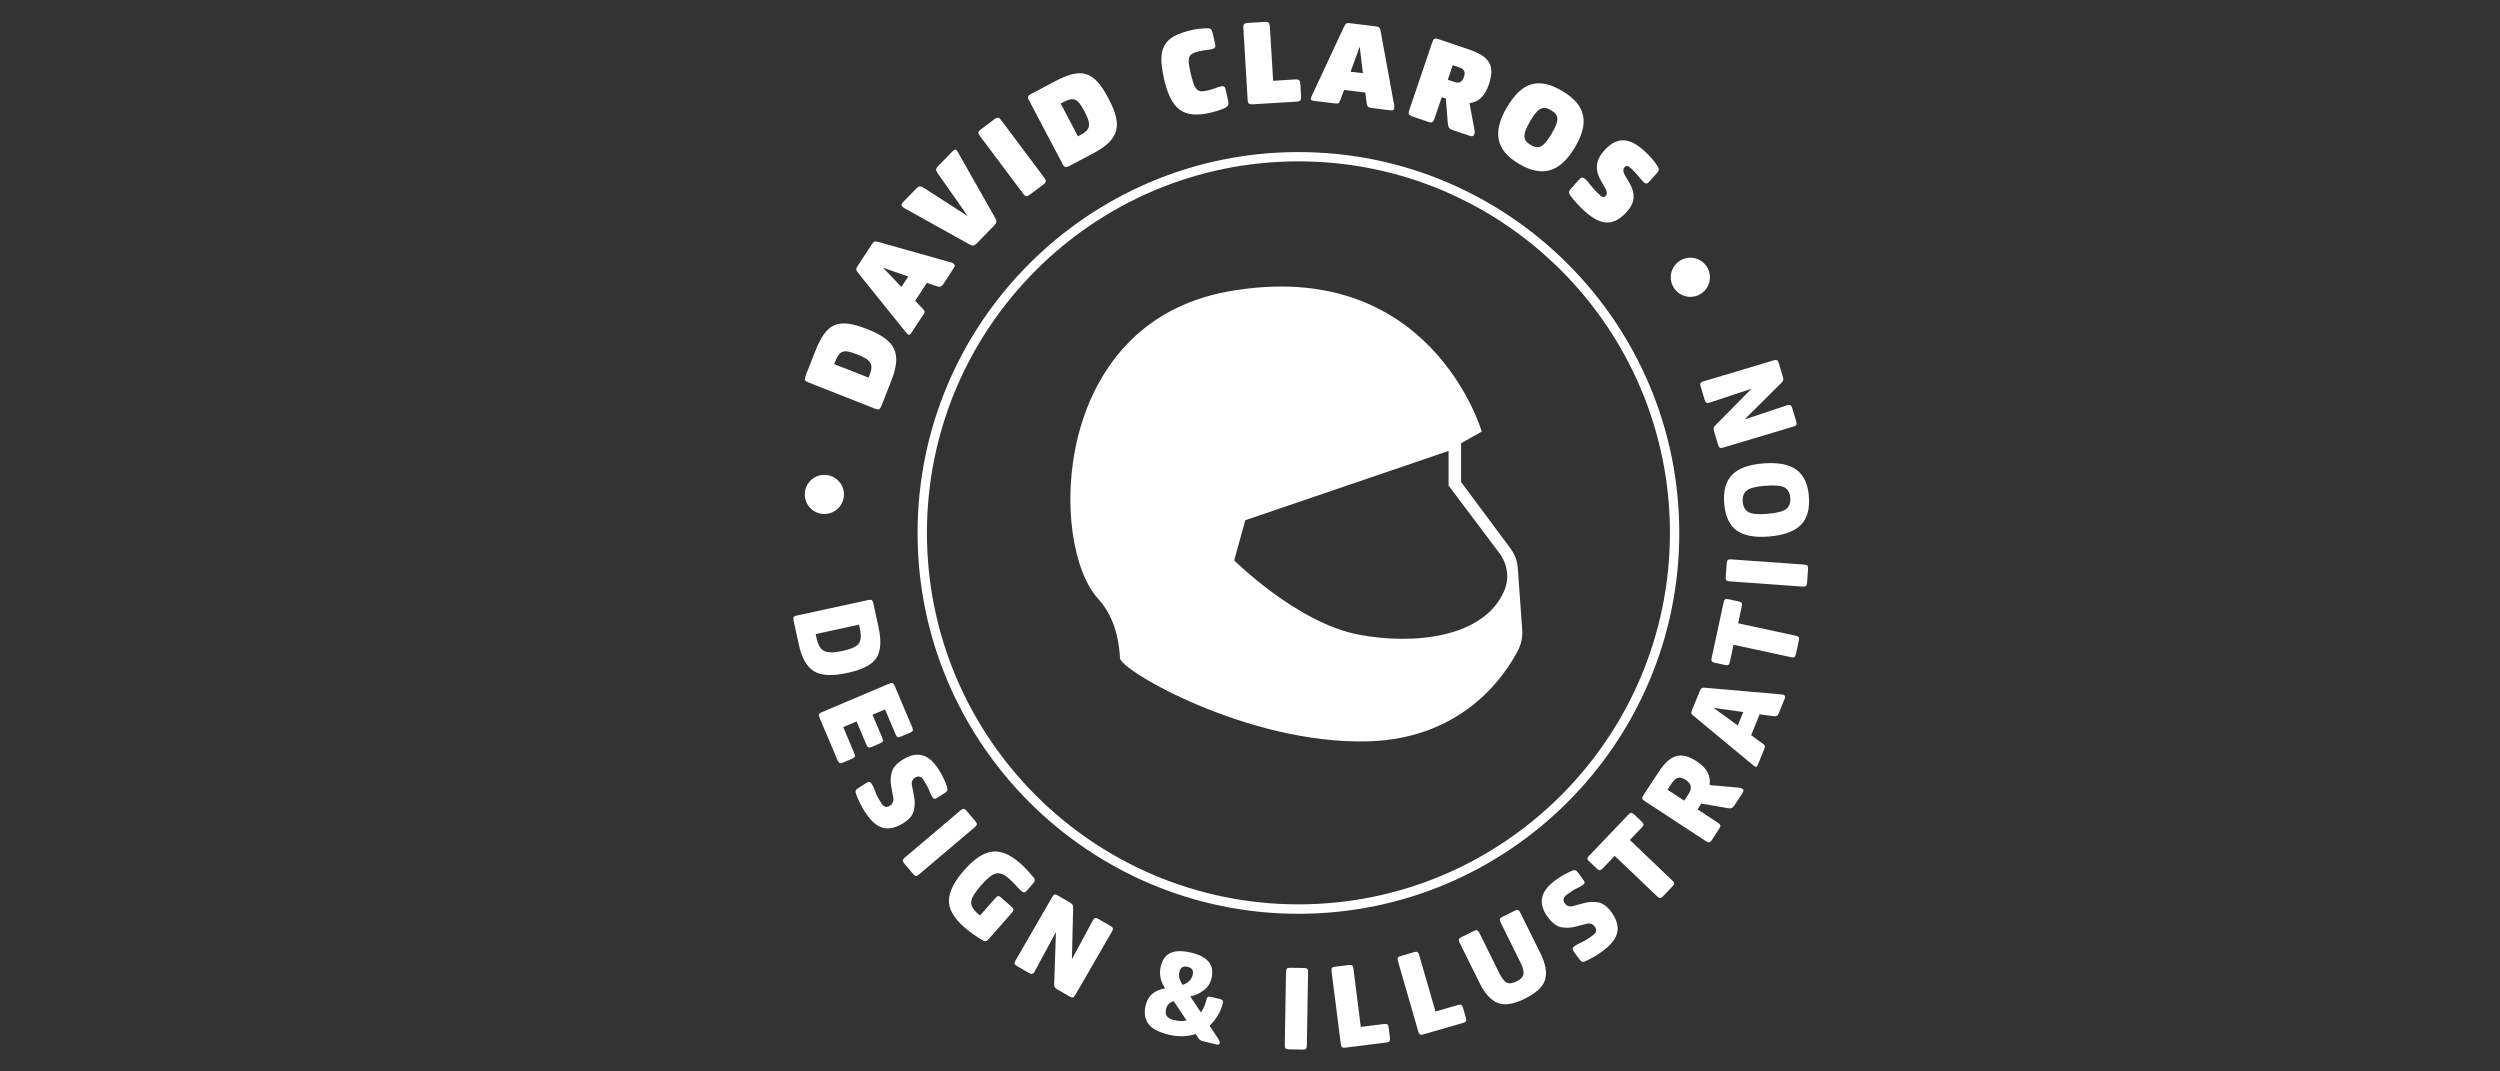 <svg xmlns="http://www.w3.org/2000/svg" id="Layer_1" data-name="Layer 1" viewBox="0 0 350 150"><rect x="0" y="0" width="350" height="150" fill="#333333" stroke="none"/><defs><style>      .cls-1 {        fill: #fff;      }    </style></defs><g><path class="cls-1" d="M181.78,127.93c-29.4,0-53.32-23.92-53.32-53.32s23.92-53.32,53.32-53.32,53.32,23.92,53.32,53.32-23.92,53.32-53.32,53.32ZM181.78,22.59c-28.68,0-52.01,23.33-52.01,52.01s23.33,52.01,52.01,52.01,52.01-23.33,52.01-52.01-23.33-52.01-52.01-52.01Z"></path><g><path class="cls-1" d="M112.77,52.64l1.38-3.5c1.53-3.88,3.11-4.71,7.29-3.05,3.96,1.56,4.86,3.37,3.33,7.25l-1.38,3.5c-.19.49-.38.58-.88.38l-9.35-3.69c-.51-.2-.58-.38-.38-.88ZM116.78,50.97l4.82,1.9.13-.33c.63-1.6.19-2.16-1.72-2.92-1.92-.76-2.46-.59-3.09,1.01l-.13.33Z"></path><path class="cls-1" d="M129.23,44.1l-1.58,2.41c-.26.4-.34.43-.54.3-.13-.08-.2-.19-.55-.62l-6.36-7.9c-.45-.56-.37-.67-.12-1.06l1.96-3c.27-.41.38-.52,1.03-.33l9.53,2.69c.47.12.65.16.81.26.33.22.33.36.04.8l-1.37,2.1c-.27.41-.46.49-1.01.3l-1.31-.45-1.64,2.51.98,1.03c.42.44.43.53.15.96ZM127.15,38.71l-3.53-1.23,2.58,2.69.95-1.45Z"></path><path class="cls-1" d="M139.11,31.65l-2.26,2.32c-.5.51-.68.5-1.26.17l-8.46-4.71c-.3-.18-.57-.27-.75-.45-.26-.25-.21-.42.15-.79l1.75-1.79c.35-.35.54-.43,1.05-.1l6.16,3.96-4.2-5.98c-.34-.48-.3-.67.06-1.04l1.93-1.98c.37-.38.48-.39.66-.21.15.14.23.37.39.65l4.92,8.68c.35.62.35.77-.13,1.25Z"></path><path class="cls-1" d="M143.23,27.1l-6.03-8.05c-.33-.44-.3-.63.14-.95l1.88-1.41c.44-.33.63-.3.95.14l6.03,8.05c.33.44.29.64-.14.96l-1.88,1.41c-.42.32-.63.3-.95-.14Z"></path><path class="cls-1" d="M144.36,13.15l3.33-1.76c3.7-1.95,5.43-1.55,7.52,2.43,1.99,3.77,1.49,5.73-2.2,7.67l-3.33,1.76c-.47.25-.67.2-.92-.29l-4.69-8.9c-.25-.48-.2-.67.29-.92ZM148.5,14.5l2.41,4.59.32-.17c1.52-.8,1.55-1.51.59-3.34-.96-1.82-1.48-2.05-3.01-1.25l-.32.17Z"></path><path class="cls-1" d="M162.95,10.95c-.95-4.19-.12-5.83,3.89-6.74.71-.16,1.42-.23,2.09-.25.61-.02.73.12.9.9l.29,1.3c.09.38.03.6-.48.72-.58.13-.97.12-1.77.3-1.53.35-1.68.84-1.23,2.83.62,2.73.95,3,2.47,2.65.91-.21,1.23-.44,1.83-.57.37-.08.55.03.63.38l.35,1.53c.15.66.06.89-.55,1.17-.56.25-1.26.46-1.91.61-3.84.87-5.52-.44-6.52-4.83Z"></path><path class="cls-1" d="M181.51,14.23l-6.12.37c-.53.03-.69-.09-.72-.64l-.6-10.03c-.03-.54.1-.69.64-.72l2.35-.14c.54-.03.69.1.72.64l.46,7.6,3.09-.19c.54-.03.69.11.72.64l.1,1.75c.03.53-.1.69-.64.72Z"></path><path class="cls-1" d="M186.89,14.48l-2.86-.35c-.47-.06-.53-.12-.51-.35.02-.15.08-.27.32-.77l4.28-9.18c.3-.65.44-.63.9-.58l3.55.44c.49.06.64.11.74.78l1.78,9.73c.1.48.14.65.12.84-.05.39-.18.46-.7.39l-2.48-.31c-.49-.06-.64-.2-.71-.78l-.17-1.38-2.98-.37-.49,1.33c-.21.57-.28.62-.79.55ZM190.81,10.25l-.45-3.71-1.28,3.5,1.72.21Z"></path><path class="cls-1" d="M201.42,5.49l4.25,1.44c2.91.99,3.65,2.28,2.78,4.87-.54,1.6-1.38,2.48-2.72,2.64l.63,3.38c.06.31.14.71.06.92-.13.37-.3.4-.77.24l-2.31-.78c-.4-.14-.6-.36-.64-.87l-.28-3.53-.57-.19-1.03,3.02c-.18.52-.36.6-.87.43l-2.23-.76c-.5-.17-.6-.35-.43-.86l3.23-9.53c.18-.52.35-.6.87-.43ZM203.38,9.14l-.69,2.03.92.31c.68.23,1.09.01,1.34-.7.25-.73.03-1.1-.64-1.34l-.92-.31Z"></path><path class="cls-1" d="M211,14.98c2.04-3.47,4.38-4.21,7.68-2.26,3.36,1.98,3.86,4.43,1.83,7.87-2.06,3.49-4.53,4.32-7.86,2.35-3.27-1.93-3.72-4.47-1.66-7.96ZM217.25,18.67c1.12-1.89,1-2.57-.08-3.22-1.1-.65-1.8-.45-2.91,1.45-1.2,2.04-1.05,2.75.04,3.39,1.1.65,1.75.42,2.96-1.62Z"></path><path class="cls-1" d="M219.91,27.47c-.33-.45-.32-.67.02-1.05l.98-1.11c.5-.56.65-.56,1.08-.19.47.42.83,1.17,2.06,2.25.33.29.54.29.75.05.49-.55-.3-1.36-.82-2.41-.52-1.03-.78-2.36.58-3.9,1.67-1.89,3.39-1.98,5.54-.08.89.79,1.52,1.55,1.89,2.13.36.55.3.72-.09,1.15l-.86.97c-.43.49-.58.53-.95.2-.42-.37-.78-1.05-1.87-2.02-.33-.29-.56-.29-.8-.02-.5.56.34,1.42.88,2.51.5,1.01.74,2.25-.49,3.64-1.81,2.04-3.56,2.11-5.9.03-.77-.68-1.54-1.55-1.99-2.15Z"></path></g><circle class="cls-1" cx="115.41" cy="69.22" r="2.74"></circle><circle class="cls-1" cx="236.65" cy="38.82" r="2.74"></circle><g><path class="cls-1" d="M121.58,84c.22-.05.38-.04.47.02.09.06.17.2.21.42l.74,3.4c.41,1.88.31,3.29-.29,4.25-.6.96-1.97,1.67-4.12,2.13-2.07.45-3.61.37-4.62-.24-1.01-.61-1.73-1.85-2.13-3.72l-.74-3.4c-.05-.22-.04-.38.02-.47.06-.09.2-.17.42-.21l10.03-2.18ZM120.4,88.12l-.14-.67-6.06,1.32.14.67c.2.9.55,1.47,1.07,1.71.52.24,1.36.24,2.54-.02,1.2-.26,1.96-.6,2.27-1.02.31-.42.38-1.08.18-1.98Z"></path><path class="cls-1" d="M124.5,95.72c.21-.09.37-.11.47-.07.1.04.2.17.29.38l2.45,5.79c.09.22.12.38.07.48-.04.1-.17.19-.38.28l-1.26.53c-.21.09-.36.12-.47.08-.1-.04-.2-.17-.29-.39l-1.47-3.48-1.76.74,1.37,3.25c.09.21.11.37.07.47-.04.1-.17.2-.38.29l-1.16.49c-.21.09-.37.11-.47.07-.1-.04-.2-.17-.29-.38l-1.37-3.25-1.87.79,1.55,3.67c.09.21.11.37.07.47-.04.1-.17.2-.38.29l-1.27.54c-.21.09-.37.11-.47.07s-.2-.17-.29-.38l-2.53-5.98c-.09-.21-.11-.37-.07-.47.04-.1.17-.2.38-.29l9.45-4Z"></path><path class="cls-1" d="M121.13,113.74c-.26-.41-.5-.84-.73-1.3-.22-.45-.4-.86-.53-1.22-.08-.22-.11-.38-.08-.5.03-.12.14-.24.32-.36l1.05-.67c.26-.17.44-.24.56-.22.11.02.23.12.36.33.15.24.3.57.45,1,.14.43.42.97.84,1.62.2.31.39.48.58.53s.4,0,.63-.15c.41-.26.57-.65.47-1.16-.1-.51-.2-1.06-.3-1.66-.1-.62-.07-1.25.09-1.87.16-.62.66-1.2,1.49-1.73,1-.64,1.91-.85,2.75-.65.84.2,1.62.87,2.34,2.01.29.46.53.89.71,1.29.18.4.33.76.43,1.07.08.26.11.44.07.55s-.16.23-.37.37l-.93.6c-.23.15-.4.22-.5.21-.11,0-.22-.1-.33-.28-.13-.21-.27-.5-.41-.88-.14-.38-.4-.86-.78-1.46-.17-.27-.36-.43-.56-.48-.2-.05-.42,0-.66.15-.38.24-.52.62-.41,1.12.11.51.21,1.06.32,1.67.1.62.07,1.24-.08,1.86-.15.62-.62,1.17-1.39,1.67-1.08.69-2.06.92-2.92.69-.87-.23-1.69-.95-2.46-2.15Z"></path><path class="cls-1" d="M126.6,120.89c-.15-.17-.22-.32-.21-.43,0-.11.1-.24.27-.39l7.83-6.63c.17-.15.32-.22.43-.21.11,0,.24.1.39.27l1.24,1.47c.15.17.22.32.21.43,0,.11-.1.24-.27.39l-7.83,6.63c-.17.15-.32.22-.43.21-.11,0-.24-.1-.39-.27l-1.24-1.47Z"></path><path class="cls-1" d="M134.99,129.81c-1.48-1.31-2.2-2.58-2.14-3.81.06-1.24.77-2.62,2.13-4.17,1.4-1.59,2.7-2.45,3.92-2.6,1.21-.15,2.5.38,3.87,1.58.36.31.71.66,1.07,1.04.35.38.63.7.83.95.16.2.22.36.2.48-.02.12-.14.3-.35.54l-.78.88c-.12.14-.23.22-.34.23-.11.02-.25-.05-.42-.2-.25-.22-.51-.49-.79-.8s-.61-.64-.97-.96c-.64-.56-1.22-.79-1.75-.69-.53.1-1.22.64-2.07,1.6-.89,1.02-1.37,1.79-1.43,2.33-.06.54.22,1.08.83,1.62.06.05.13.11.2.17.08.06.15.11.22.15l2.14-2.43c.15-.17.28-.26.39-.27.11,0,.25.06.42.22l1.45,1.27c.17.15.26.28.27.39,0,.11-.06.25-.21.43l-3.26,3.7c-.16.18-.3.28-.42.3-.12.02-.28-.02-.47-.13-.38-.23-.79-.49-1.23-.8-.44-.31-.88-.65-1.32-1.03Z"></path><path class="cls-1" d="M142.39,135.25c-.2-.11-.31-.23-.34-.33-.03-.11.01-.26.13-.46l5.13-8.88c.11-.2.22-.31.33-.34.11-.03.26.01.46.13l1.61.93c.2.11.33.22.41.31.08.09.12.25.12.47l-.17,7.21,2.92-5.42c.11-.2.22-.31.33-.34.11-.03.26.01.46.13l1.68.97c.2.11.31.23.34.33.03.11-.01.26-.13.46l-5.13,8.88c-.11.2-.23.31-.33.34-.11.03-.26-.01-.46-.13l-1.61-.93c-.2-.11-.34-.21-.43-.3-.09-.08-.13-.25-.12-.49l.24-7.3-2.98,5.52c-.11.2-.23.31-.34.33-.11.03-.26-.01-.45-.12l-1.68-.97Z"></path><path class="cls-1" d="M167.76,145.3l-.38-.55c-.49.19-1.06.29-1.71.32-.65.03-1.34-.04-2.07-.22-1.44-.35-2.39-.87-2.86-1.56-.47-.69-.59-1.54-.35-2.53.18-.73.5-1.28.98-1.66.48-.38,1.06-.62,1.76-.73l-.13-.19c-.27-.43-.45-.89-.54-1.39-.09-.5-.07-1,.05-1.5.23-.95.69-1.58,1.39-1.89.7-.31,1.67-.32,2.91-.02,1.12.27,1.92.7,2.41,1.28.49.58.62,1.36.38,2.34-.17.7-.54,1.26-1.13,1.68-.58.43-1.2.7-1.84.81l1.49,2.24c.14-.18.27-.4.41-.68.14-.28.26-.63.36-1.06.05-.22.13-.36.22-.42.1-.06.25-.06.48,0l1.14.28c.23.06.38.13.44.23.06.1.06.25,0,.47-.14.59-.39,1.16-.76,1.73-.36.57-.73,1.01-1.08,1.32l1.16,1.73c.11.18.19.32.23.42.05.1.06.2.03.31-.02.08-.06.14-.12.17-.06.04-.17.04-.32,0l-1.91-.46c-.15-.04-.28-.09-.37-.16-.09-.07-.19-.17-.28-.31ZM163.24,141.3c-.09.38-.05.69.12.95.17.26.49.44.95.55.39.09.73.14,1.04.15.31,0,.56-.03.77-.09l-1.8-2.7c-.28.08-.51.21-.69.38-.18.17-.31.42-.39.76ZM165.44,137.69l.11.19c.35-.1.65-.27.91-.5.25-.23.43-.53.52-.91.07-.3.05-.54-.06-.72-.11-.18-.32-.31-.63-.39-.32-.08-.58-.06-.77.05-.19.11-.32.32-.4.63-.08.34-.08.65,0,.92.08.27.19.52.32.73Z"></path><path class="cls-1" d="M180.44,146.91c-.23,0-.38-.05-.46-.13s-.12-.24-.11-.46l.17-10.26c0-.23.05-.38.13-.46s.23-.12.46-.11l1.93.03c.23,0,.38.05.46.13.08.08.12.24.11.46l-.17,10.26c0,.23-.05.38-.13.46-.08.08-.24.12-.46.11l-1.93-.03Z"></path><path class="cls-1" d="M194.59,145.3c.03.23.01.38-.05.47s-.21.15-.45.18l-5.73.72c-.23.03-.38,0-.47-.06s-.15-.22-.18-.44l-1.29-10.18c-.03-.23,0-.38.06-.47.07-.09.22-.15.44-.18l1.91-.24c.23-.03.38,0,.47.06.09.07.15.22.18.44l1.03,8.17,3.25-.41c.24-.03.4,0,.48.06.08.07.14.22.17.44l.18,1.44Z"></path><path class="cls-1" d="M205.22,142.5c.06.22.07.38.02.47-.05.1-.19.18-.42.24l-5.55,1.6c-.22.06-.38.07-.47.01-.1-.05-.18-.19-.24-.41l-2.85-9.86c-.06-.22-.07-.38-.01-.47.05-.1.19-.18.41-.24l1.85-.54c.22-.06.38-.07.48-.01.1.05.18.19.24.41l2.29,7.91,3.14-.91c.23-.07.39-.07.48-.02.09.06.17.19.23.41l.4,1.39Z"></path><path class="cls-1" d="M213.52,139.8c-1.6.79-2.88,1-3.84.61-.96-.38-1.8-1.3-2.53-2.77l-2.81-5.68c-.1-.2-.13-.36-.1-.46.04-.11.16-.21.36-.31l1.73-.85c.2-.1.36-.13.47-.1.11.04.21.16.31.36l2.78,5.62c.36.73.71,1.18,1.06,1.35.34.17.8.11,1.38-.18.55-.27.87-.6.95-.98.09-.38-.05-.93-.42-1.67l-2.78-5.62c-.1-.2-.13-.36-.1-.46.04-.11.16-.21.36-.31l1.73-.85c.21-.1.37-.14.47-.1.1.04.2.16.3.36l2.81,5.68c.73,1.47.95,2.7.67,3.69-.28.99-1.22,1.88-2.81,2.67Z"></path><path class="cls-1" d="M224.46,133.09c-.39.29-.8.57-1.24.82-.43.25-.83.46-1.17.62-.21.1-.37.14-.5.12-.12-.02-.25-.12-.38-.29l-.75-1c-.18-.25-.27-.43-.26-.54,0-.11.11-.24.3-.38.23-.17.55-.34.96-.52.41-.18.93-.49,1.55-.96.29-.22.45-.42.49-.62.03-.19-.03-.4-.2-.62-.29-.39-.69-.52-1.19-.38-.5.14-1.04.28-1.63.42-.61.15-1.24.16-1.87.05-.63-.12-1.25-.57-1.84-1.36-.71-.95-.99-1.84-.85-2.69.14-.85.75-1.68,1.83-2.49.44-.33.85-.6,1.24-.81.39-.21.73-.38,1.04-.51.25-.1.43-.14.55-.11.11.03.25.14.39.34l.66.89c.16.22.25.38.25.49,0,.11-.09.22-.26.35-.2.15-.48.31-.85.47-.36.17-.83.46-1.39.88-.25.19-.4.39-.44.6-.04.2.03.42.2.65.27.36.66.47,1.15.33s1.04-.29,1.64-.44c.61-.15,1.23-.17,1.86-.06.63.11,1.22.53,1.77,1.26.77,1.03,1.07,1.98.91,2.87-.16.88-.82,1.75-1.97,2.61Z"></path><path class="cls-1" d="M222.49,120.62c-.16-.16-.25-.29-.25-.4,0-.11.07-.25.23-.41l5.5-5.76c.16-.16.29-.25.4-.25.11,0,.25.08.42.23l1.05,1c.16.16.25.29.25.4,0,.11-.07.25-.23.41l-1.68,1.76,5.95,5.68c.16.16.25.29.25.4,0,.11-.07.25-.23.41l-1.33,1.39c-.16.17-.29.25-.4.25-.11,0-.25-.07-.41-.23l-5.95-5.68-1.68,1.76c-.16.16-.29.25-.4.26-.11,0-.24-.07-.4-.21l-1.07-1.02Z"></path><path class="cls-1" d="M230.24,112.14c-.19-.13-.3-.24-.32-.35s.03-.26.15-.45l2.16-3.29c.8-1.22,1.6-1.95,2.42-2.19.82-.24,1.78,0,2.9.73.69.45,1.19.95,1.49,1.5.3.54.4,1.15.31,1.82l3.74.33c.14.01.29.03.45.05.16.02.27.06.35.11.13.09.2.18.2.27,0,.09-.06.23-.17.4l-1.09,1.67c-.12.18-.24.3-.37.37-.13.07-.3.08-.53.04l-3.75-.65-.53.81,2.88,1.89c.19.12.3.24.32.35.02.11-.03.26-.15.45l-1.05,1.61c-.12.19-.24.3-.35.32s-.26-.03-.45-.15l-8.58-5.62ZM234.08,109.6l-.63.96,2.34,1.53.63-.96c.25-.38.34-.73.28-1.06-.06-.33-.3-.62-.71-.89-.43-.28-.79-.38-1.09-.28-.3.09-.57.33-.82.71Z"></path><path class="cls-1" d="M246.72,104.05c.21.15.33.27.36.36.03.09,0,.24-.08.44l-.87,2.15c-.07.18-.14.29-.19.33s-.13.04-.22,0c-.06-.03-.13-.07-.19-.12-.06-.06-.18-.16-.36-.3l-8.01-6.64c-.23-.18-.36-.32-.37-.43-.01-.1.02-.25.1-.44l1.08-2.65c.08-.2.17-.33.26-.4.09-.07.28-.09.55-.06l10.2.89c.19.03.33.04.42.04.1,0,.18.02.26.05.15.06.23.13.25.22.02.09-.01.23-.09.43l-.78,1.91c-.08.2-.17.33-.28.39-.1.06-.28.07-.52.04l-1.89-.25-1.19,2.92,1.55,1.13ZM243.29,101.57l.77-1.89-4.15-.57,3.38,2.46Z"></path><path class="cls-1" d="M240.07,92.79c-.22-.05-.36-.12-.42-.21s-.07-.25-.02-.47l1.68-7.78c.05-.22.12-.36.21-.42.09-.06.25-.07.47-.02l1.42.31c.22.05.36.12.42.21.06.09.07.25.02.47l-.51,2.38,8.05,1.74c.22.05.36.12.43.21s.07.25.02.47l-.41,1.88c-.05.22-.12.36-.21.43-.09.06-.25.07-.47.02l-8.05-1.74-.51,2.38c-.05.22-.12.36-.21.43-.09.06-.24.07-.45.02l-1.45-.31Z"></path><path class="cls-1" d="M252.99,81.58c-.02.23-.07.38-.15.45-.08.07-.24.1-.47.09l-10.23-.73c-.23-.02-.38-.07-.45-.15-.07-.08-.1-.24-.09-.47l.14-1.92c.02-.23.07-.38.15-.45.08-.07.24-.1.47-.09l10.23.73c.23.02.38.07.45.15s.1.24.09.47l-.14,1.92Z"></path><path class="cls-1" d="M253.24,69.53c.14,1.74-.23,3.07-1.13,3.97-.9.9-2.38,1.44-4.44,1.61-2.04.17-3.56-.12-4.56-.86-1-.74-1.57-1.98-1.72-3.74-.15-1.78.22-3.12,1.09-4.02.87-.9,2.32-1.44,4.35-1.61,2.06-.17,3.61.12,4.65.87,1.04.75,1.63,2.01,1.77,3.78ZM250.64,69.69c-.06-.7-.33-1.18-.81-1.45-.48-.26-1.4-.34-2.75-.23-1.28.1-2.13.33-2.55.67-.42.34-.6.86-.55,1.55.06.7.32,1.19.8,1.46.47.28,1.35.36,2.63.25,1.35-.11,2.24-.34,2.67-.69.43-.35.62-.87.56-1.58Z"></path><path class="cls-1" d="M251.47,59c.06.22.07.38.02.47-.05.1-.19.18-.41.25l-9.83,2.94c-.22.07-.38.07-.47.02-.1-.05-.18-.19-.25-.41l-.53-1.78c-.07-.22-.09-.39-.09-.51,0-.12.08-.26.24-.43l5.06-5.13-5.84,1.94c-.22.07-.38.07-.47.02-.1-.05-.18-.19-.25-.41l-.56-1.86c-.07-.22-.07-.38-.02-.47.05-.1.19-.18.41-.25l9.83-2.94c.22-.07.38-.07.47-.02.1.05.18.19.25.41l.53,1.78c.07.22.1.39.11.51,0,.12-.08.27-.25.44l-5.18,5.15,5.95-1.98c.22-.07.38-.07.48,0,.1.06.18.19.24.4l.56,1.86Z"></path></g></g><path class="cls-1" d="M211.49,76.81l-6.94-9.33v-5.43l2.89-1.63s-7.13-24.72-35.5-19.61c-24.93,4.49-25.08,35.47-18.23,42.98,2.65,2.9,2.99,6.6,3.09,8.35.1,1.75,17.94,12.07,34.65,11.65,13.3-.33,19.21-9.15,21.07-12.74.45-.88.66-1.86.59-2.84l-.62-8.69c-.07-.98-.42-1.92-1.01-2.71ZM190.22,88.85c-8.66-1.65-17.43-10.4-17.43-10.4l1.55-5.62,28.46-9.7v4.85l7.13,9.48c1.13,1.51,1.41,3.51.67,5.24-2.85,6.67-12.83,7.59-20.38,6.15Z"></path></svg>